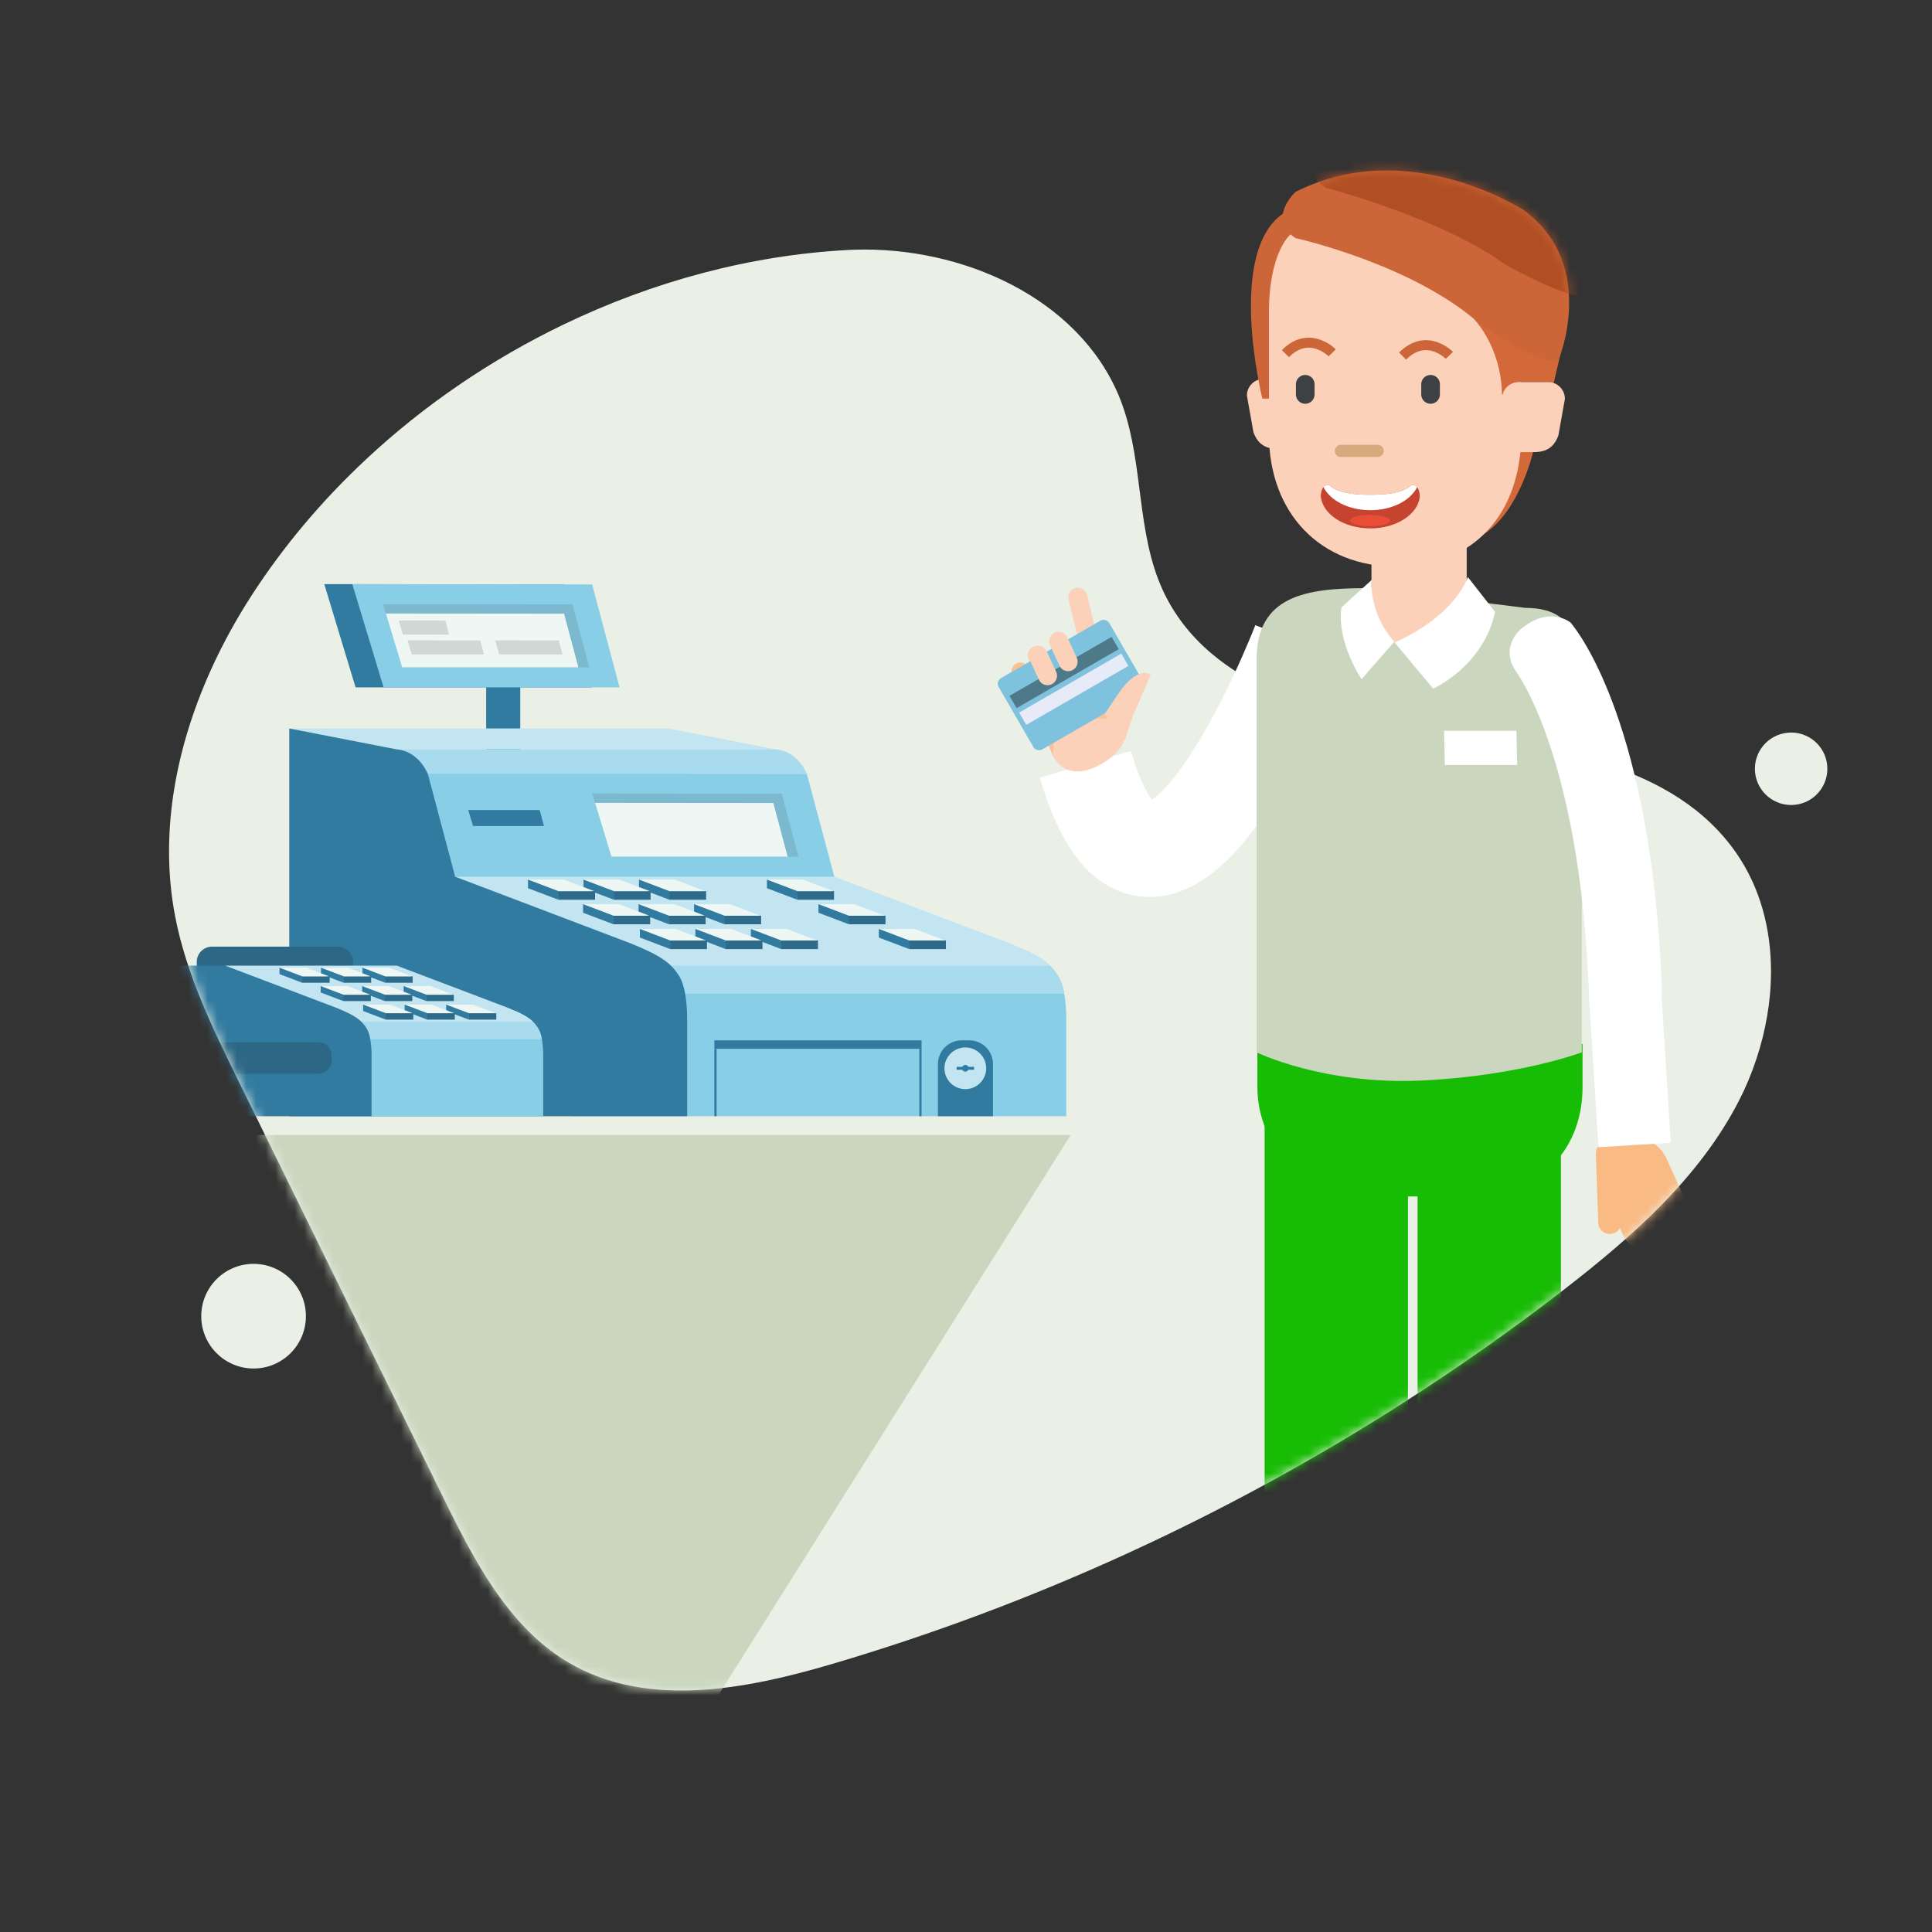 <svg width="200" height="200" viewBox="0 0 200 200" fill="none" xmlns="http://www.w3.org/2000/svg">
<rect x="0" y="0" width="200" height="200" fill="#333333" stroke="none"/>
<path fill-rule="evenodd" clip-rule="evenodd" d="M87.779 25.879C77.642 26.418 67.591 29.142 58.353 33.587C50.852 37.197 43.886 41.941 37.853 47.586C33.338 51.808 29.344 56.533 26.035 61.657C20.964 69.512 17.525 78.763 17.5 88.027V88.234C17.506 90.444 17.707 92.655 18.128 94.847C19.287 100.89 22.028 106.493 24.742 112.013C31.796 126.363 38.85 140.714 45.904 155.064C47.727 158.772 49.657 162.595 52.133 165.879C54.01 168.368 56.2 170.549 58.899 172.13C66.981 176.864 77.194 174.898 86.172 172.246C106.916 166.121 126.78 157.031 145.015 145.38C150.825 141.667 156.475 137.7 161.929 133.477C169 128.004 175.922 121.91 180.015 113.949C180.723 112.574 181.322 111.129 181.816 109.645C182.781 106.749 183.318 103.695 183.333 100.681V100.424C183.312 96.127 182.221 91.919 179.784 88.373C173.349 79.01 160.542 77.28 149.285 75.899C138.029 74.517 125.089 71.394 120.356 61.062C117.647 55.148 118.389 48.182 116.23 42.049C116.214 42.003 116.201 41.956 116.185 41.91C112.426 31.47 100.655 25.833 89.511 25.833C88.931 25.833 88.354 25.848 87.779 25.879Z" fill="#EBF0E6"/>
<mask id="mask0_2_32" style="mask-type:alpha" maskUnits="userSpaceOnUse" x="17" y="8" width="173" height="167">
<path fill-rule="evenodd" clip-rule="evenodd" d="M58.353 33.587C50.852 37.197 43.886 41.941 37.853 47.586C33.338 51.808 29.344 56.533 26.035 61.657C20.964 69.512 17.525 78.763 17.5 88.027C17.506 90.444 17.707 92.655 18.128 94.847C19.287 100.89 22.028 106.493 24.742 112.013C31.796 126.363 38.85 140.714 45.904 155.064C47.727 158.772 49.657 162.595 52.133 165.879C54.01 168.368 56.2 170.549 58.899 172.13C66.981 176.864 77.194 174.898 86.172 172.246C106.916 166.121 126.78 157.031 145.015 145.38C150.825 141.667 156.475 137.7 161.929 133.477C169 128.004 175.922 121.91 180.015 113.949C180.723 112.574 181.322 111.129 181.816 109.645C182.781 106.749 183.318 103.695 183.333 100.681C183.312 96.127 182.221 91.919 179.784 88.373C173.349 79.01 224.797 18.49 141.471 8.35C141.471 8.35 100.655 25.833 89.511 25.833C88.931 25.833 88.354 25.848 87.779 25.879C77.642 26.418 67.591 29.142 58.353 33.587Z" fill="white"/>
</mask>
<g mask="url(#mask0_2_32)">
<path d="M134.538 66.481C134.538 66.481 119.853 104.696 112.357 79.124" stroke="white" stroke-width="9.828"/>
<path fill-rule="evenodd" clip-rule="evenodd" d="M114.397 69.643L116.632 75.162C116.85 75.704 116.588 76.323 116.045 76.543L110.378 78.832C109.832 79.052 109.213 78.789 108.994 78.246L106.844 72.94C106.844 72.94 106.899 70.359 109.654 69.246C112.714 68.008 114.397 69.643 114.397 69.643Z" fill="#FAC28E"/>
<path fill-rule="evenodd" clip-rule="evenodd" d="M111.344 60.855C110.814 60.984 110.489 61.514 110.617 62.043L112.772 70.955C112.9 71.485 113.432 71.811 113.96 71.683C114.49 71.556 114.815 71.024 114.687 70.494L112.532 61.581C112.406 61.051 111.873 60.726 111.344 60.855Z" fill="#FBD1BA"/>
<path fill-rule="evenodd" clip-rule="evenodd" d="M106.842 67.042C106.397 67.353 106.289 67.967 106.6 68.411L111.858 75.928C112.171 76.374 112.786 76.484 113.232 76.171C113.678 75.86 113.786 75.247 113.474 74.801L108.215 67.285C107.904 66.838 107.288 66.729 106.842 67.042Z" fill="#FAC28E"/>
<path fill-rule="evenodd" clip-rule="evenodd" d="M105.101 68.74C104.696 69.021 104.598 69.578 104.88 69.983L109.654 76.805C109.936 77.209 110.494 77.307 110.898 77.025C111.305 76.742 111.401 76.185 111.12 75.782L106.346 68.958C106.062 68.555 105.506 68.457 105.101 68.74Z" fill="#FAC28E"/>
<path fill-rule="evenodd" clip-rule="evenodd" d="M108.994 78.246C108.994 78.246 110.115 80.814 113.222 79.477C113.222 79.477 117.927 77.578 116.045 74.362L109.24 74.352L108.994 78.246Z" fill="#FBD1BA"/>
<path fill-rule="evenodd" clip-rule="evenodd" d="M118.425 70.706C118.615 71.035 118.501 71.455 118.173 71.645L107.909 77.571C107.58 77.76 107.16 77.648 106.969 77.32L103.385 71.125C103.194 70.796 103.308 70.376 103.636 70.187L113.901 64.26C114.229 64.071 114.651 64.184 114.84 64.512L118.425 70.706Z" fill="#7EC2DE"/>
<path fill-rule="evenodd" clip-rule="evenodd" d="M115.811 67.203L105.235 73.308L104.499 72.035L115.076 65.929L115.811 67.203Z" fill="#4E7988"/>
<path fill-rule="evenodd" clip-rule="evenodd" d="M116.812 68.933L106.237 75.04L105.501 73.766L116.077 67.66L116.812 68.933Z" fill="#E7EAF7"/>
<path fill-rule="evenodd" clip-rule="evenodd" d="M109.183 65.484C108.689 65.709 108.47 66.293 108.694 66.787L109.675 68.905C109.9 69.399 110.484 69.62 110.98 69.396C111.475 69.169 111.694 68.586 111.469 68.091L110.489 65.974C110.264 65.478 109.68 65.26 109.183 65.484Z" fill="#FBD1BA"/>
<path fill-rule="evenodd" clip-rule="evenodd" d="M107.051 66.934C106.555 67.159 106.337 67.743 106.561 68.237L107.542 70.355C107.766 70.849 108.35 71.07 108.847 70.845C109.342 70.62 109.561 70.036 109.337 69.542L108.355 67.424C108.132 66.928 107.547 66.71 107.051 66.934Z" fill="#FBD1BA"/>
<path fill-rule="evenodd" clip-rule="evenodd" d="M116.449 76.625L117.308 74.041L119.125 69.844C119.125 69.844 117.772 68.739 115.636 72.012L114.339 73.944L116.449 76.625Z" fill="#FBD1BA"/>
<path d="M138.333 104.469V158.818" stroke="#17BC05" stroke-width="14.839"/>
<path d="M154.167 113.049V167.399" stroke="#17BC05" stroke-width="14.839"/>
<path fill-rule="evenodd" clip-rule="evenodd" d="M130.163 108.069V112.532C130.163 118.786 135.239 123.855 141.498 123.855H152.491C158.751 123.855 163.825 119.521 163.825 112.532V108.069H130.163Z" fill="#17BC05"/>
<path fill-rule="evenodd" clip-rule="evenodd" d="M130.084 108.938V68.252C130.084 61.702 135.16 60.884 141.42 60.884L157.918 62.927C164.179 62.927 163.745 68.239 163.745 74.789V108.938C163.745 108.938 157.292 111.375 147.22 111.854C137.043 112.339 130.084 108.938 130.084 108.938Z" fill="#CAD6BE"/>
<path fill-rule="evenodd" clip-rule="evenodd" d="M141.973 64.438C141.973 66.357 143.367 65.94 144.97 66.752C145.641 67.092 146.101 69.361 146.903 69.361C149.626 69.361 151.832 67.157 151.832 64.438V45.656C151.832 42.937 149.626 40.732 146.903 40.732C144.181 40.732 141.973 42.937 141.973 45.656V64.438Z" fill="#FBD1BA"/>
<path fill-rule="evenodd" clip-rule="evenodd" d="M151.948 59.733C151.948 59.733 150.789 63.635 144.373 66.514L148.359 71.284C148.359 71.284 153.535 69.015 154.772 63.346L151.948 59.733Z" fill="white"/>
<path fill-rule="evenodd" clip-rule="evenodd" d="M141.998 60.035C141.998 60.035 141.612 63.346 144.33 66.434L140.953 70.31C140.953 70.31 138.356 66.535 138.86 62.881L141.998 60.035Z" fill="white"/>
<path fill-rule="evenodd" clip-rule="evenodd" d="M158.698 46.807C158.698 46.807 157.334 52.841 153.663 55.256L154.215 45.645C154.215 45.645 158.704 41.274 158.698 46.807Z" fill="#D36839"/>
<path fill-rule="evenodd" clip-rule="evenodd" d="M135.59 44.738C135.59 45.695 134.813 46.472 133.855 46.472H132.38C131.421 46.472 130.31 46.297 129.755 44.738L129.08 40.951C129.08 39.994 129.857 39.218 130.814 39.218H133.855C134.813 39.218 135.59 39.994 135.59 40.951V44.738Z" fill="#FBD1BA"/>
<path fill-rule="evenodd" clip-rule="evenodd" d="M131.36 44.931C131.36 53.11 136.648 58.664 144.625 58.664C152.601 58.664 157.479 53.11 157.479 44.931V31.769C157.589 24.273 144.977 20.654 137.002 20.654C137.002 20.654 131.127 19.702 131.36 31.769V44.931Z" fill="#FBD1BA"/>
<path fill-rule="evenodd" clip-rule="evenodd" d="M138.18 46.677C138.18 47.026 138.464 47.309 138.812 47.309H142.61C142.959 47.309 143.243 47.026 143.243 46.677C143.243 46.328 142.959 46.045 142.61 46.045H138.812C138.464 46.045 138.18 46.328 138.18 46.677Z" fill="#D8A97D"/>
<path fill-rule="evenodd" clip-rule="evenodd" d="M147.125 40.833C147.125 41.366 147.557 41.799 148.092 41.799C148.628 41.799 149.059 41.366 149.059 40.833V39.779C149.059 39.246 148.628 38.813 148.092 38.813C147.557 38.813 147.125 39.246 147.125 39.779V40.833Z" fill="#3E4144"/>
<path fill-rule="evenodd" clip-rule="evenodd" d="M136.085 40.833C136.085 41.366 135.651 41.799 135.118 41.799C134.584 41.799 134.151 41.366 134.151 40.833V39.779C134.151 39.246 134.584 38.813 135.118 38.813C135.651 38.813 136.085 39.246 136.085 39.779V40.833Z" fill="#3E4144"/>
<path fill-rule="evenodd" clip-rule="evenodd" d="M136.724 51.35C136.88 53.218 139.112 54.699 141.856 54.699C144.558 54.699 146.763 53.256 146.98 51.427C146.959 50.903 146.845 50.602 146.701 50.432C146.49 50.178 146.232 50.201 146.122 50.224C145.203 51.034 143.637 51.219 141.856 51.219C140.072 51.219 138.513 51.034 137.589 50.224C137.486 50.201 137.221 50.169 137.002 50.424C136.866 50.586 136.751 50.872 136.724 51.35Z" fill="#C5432F"/>
<path fill-rule="evenodd" clip-rule="evenodd" d="M137.002 50.424C137.698 51.813 139.603 52.816 141.856 52.816C144.1 52.816 146.008 51.821 146.701 50.432C146.49 50.178 146.232 50.201 146.122 50.224C145.203 51.034 143.637 51.219 141.856 51.219C140.072 51.219 138.513 51.034 137.589 50.224C137.486 50.201 137.221 50.169 137.002 50.424Z" fill="white"/>
<path fill-rule="evenodd" clip-rule="evenodd" d="M139.766 53.887C139.766 54.211 140.687 54.474 141.823 54.474C142.958 54.474 143.881 54.211 143.881 53.887C143.881 53.563 142.958 53.3 141.823 53.3C140.687 53.3 139.766 53.563 139.766 53.887Z" fill="#E94D38"/>
<path d="M150.041 36.784C150.041 36.784 147.696 34.365 145.195 36.862" stroke="#CC6537" stroke-width="1.034"/>
<path d="M137.909 36.527C137.909 36.527 135.564 34.107 133.065 36.605" stroke="#CC6537" stroke-width="1.034"/>
<path fill-rule="evenodd" clip-rule="evenodd" d="M133.065 21.946C133.065 21.946 133.603 23.011 133.603 24.261C133.603 24.261 131.36 26.013 131.36 32.382V41.265H130.677C130.677 41.265 126.811 25.768 133.065 21.946Z" fill="#CC6537"/>
<path fill-rule="evenodd" clip-rule="evenodd" d="M152.495 32.934C152.495 32.934 155.401 35.737 155.488 40.88H157.479V39.553H160.265L160.837 39.65L161.481 36.907C161.481 36.907 156.945 32.022 152.495 32.934Z" fill="#D36839"/>
<path fill-rule="evenodd" clip-rule="evenodd" d="M134.097 24.643C134.097 24.643 146.44 27.374 153.372 33.691C153.372 33.691 158.545 37.177 161.26 37.495C161.26 37.495 165.536 27.571 157.797 21.799C157.797 21.799 145.846 13.916 134.097 19.875C134.097 19.875 131.108 22.645 134.097 24.643Z" fill="#CC6537"/>
<mask id="mask1_2_32" style="mask-type:alpha" maskUnits="userSpaceOnUse" x="132" y="17" width="31" height="21">
<path fill-rule="evenodd" clip-rule="evenodd" d="M134.097 24.643C134.097 24.643 146.44 27.374 153.372 33.691C153.372 33.691 158.545 37.177 161.26 37.495C161.26 37.495 165.536 27.571 157.797 21.799C157.797 21.799 145.846 13.916 134.097 19.875C134.097 19.875 131.108 22.645 134.097 24.643Z" fill="white"/>
</mask>
<g mask="url(#mask1_2_32)">
<path fill-rule="evenodd" clip-rule="evenodd" d="M137.285 19.445C137.285 19.445 149.331 22.621 155.736 27.334C155.736 27.334 160.608 30.098 163.279 30.623C163.279 30.623 168.27 25.069 161.022 20.592C161.022 20.592 149.753 14.309 137.643 16.526C137.643 16.526 134.468 17.857 137.285 19.445Z" fill="#B04F24"/>
</g>
<path fill-rule="evenodd" clip-rule="evenodd" d="M155.487 45.074C155.487 46.031 156.265 46.807 157.222 46.807H158.698C159.656 46.807 160.768 46.633 161.324 45.074L161.999 41.286C161.999 40.329 161.221 39.553 160.265 39.553H157.222C156.265 39.553 155.487 40.329 155.487 41.286V45.074Z" fill="#FBD1BA"/>
<path fill-rule="evenodd" clip-rule="evenodd" d="M162.583 64.446C162.583 64.446 160.397 62.647 157.468 65.103C157.468 65.103 155.324 66.81 156.787 69.29C156.856 69.375 163.631 78.094 164.505 103.205L172.06 102.942C171.093 75.234 163.451 65.468 162.583 64.446Z" fill="white"/>
<path fill-rule="evenodd" clip-rule="evenodd" d="M168.008 127.839C168.849 129.689 170.57 129.496 172.424 128.657C174.276 127.821 175.56 126.656 174.721 124.806L172.512 119.93C171.675 118.078 169.494 117.257 167.64 118.095C165.787 118.931 164.964 121.111 165.803 122.963L168.008 127.839Z" fill="#F9BA83"/>
<path fill-rule="evenodd" clip-rule="evenodd" d="M165.451 126.588C165.473 127.247 166.025 127.761 166.688 127.739C167.343 127.715 167.859 127.163 167.837 126.504L167.588 119.354C167.562 118.696 167.009 118.181 166.352 118.204C165.693 118.227 165.177 118.78 165.202 119.437L165.451 126.588Z" fill="#F9BA83"/>
<path fill-rule="evenodd" clip-rule="evenodd" d="M172.957 118.297L165.473 118.756L164.454 102.523L171.937 102.063L172.957 118.297Z" fill="white"/>
<path fill-rule="evenodd" clip-rule="evenodd" d="M157.059 79.189H149.569L149.487 75.65H156.976L157.059 79.189Z" fill="white"/>
<path fill-rule="evenodd" clip-rule="evenodd" d="M50.326 78.835H53.857V69.079H50.326V78.835Z" fill="#317BA0"/>
<path fill-rule="evenodd" clip-rule="evenodd" d="M33.569 60.468L36.808 71.157H61.235L58.395 60.497L36.47 60.471L33.569 60.468Z" fill="#317BA0"/>
<path fill-rule="evenodd" clip-rule="evenodd" d="M110.383 105.455V115.55H59.102V101.593H109.831C109.982 101.981 110.091 102.425 110.171 102.87C110.404 104.155 110.383 105.455 110.383 105.455Z" fill="#89CEE7"/>
<path fill-rule="evenodd" clip-rule="evenodd" d="M110.171 102.87H56.31V98.223H105.87C107.237 98.839 108.078 99.355 108.703 99.965C109.031 100.286 109.299 100.633 109.555 101.035C109.858 101.513 110.05 102.19 110.171 102.87Z" fill="#A8DBEE"/>
<path fill-rule="evenodd" clip-rule="evenodd" d="M108.703 99.965H37.696V85.412H84.944L86.364 90.757L104.58 97.674C106.746 98.557 107.902 99.184 108.703 99.965Z" fill="#C2E5F1"/>
<path fill-rule="evenodd" clip-rule="evenodd" d="M43.878 80.068L47.118 90.757H86.364L83.523 80.097L43.878 80.068Z" fill="#89CEE7"/>
<path fill-rule="evenodd" clip-rule="evenodd" d="M36.47 60.468L39.709 71.157H64.137L61.298 60.497L36.47 60.468Z" fill="#89CEE7"/>
<path fill-rule="evenodd" clip-rule="evenodd" d="M60.999 69.08H41.631L39.944 63.509L39.652 62.543L59.263 62.562L60.999 69.08Z" fill="#7CB8CE"/>
<path fill-rule="evenodd" clip-rule="evenodd" d="M29.945 75.41H69.195L80.306 77.572H41.058L29.945 75.41Z" fill="#C2E5F1"/>
<path fill-rule="evenodd" clip-rule="evenodd" d="M83.523 80.097H36.628L41.058 77.572H80.306C82.445 77.767 83.361 79.705 83.523 80.097Z" fill="#A8DBEE"/>
<path fill-rule="evenodd" clip-rule="evenodd" d="M71.133 105.455V115.55H29.945V75.411L39.586 77.286L41.058 77.572C43.438 77.788 44.304 80.166 44.304 80.166L47.118 90.757L65.332 97.674C68.387 98.92 69.433 99.655 70.306 101.035C71.182 102.417 71.133 105.455 71.133 105.455Z" fill="#317BA0"/>
<path fill-rule="evenodd" clip-rule="evenodd" d="M73.951 108.571H95.4V107.697H73.951V108.571Z" fill="#317BA0"/>
<path fill-rule="evenodd" clip-rule="evenodd" d="M102.793 110.146V115.55H97.096V110.146C97.096 108.795 98.194 107.697 99.548 107.697H100.34C101.694 107.697 102.793 108.795 102.793 110.146Z" fill="#317BA0"/>
<path fill-rule="evenodd" clip-rule="evenodd" d="M102.091 110.589C102.091 111.781 101.123 112.747 99.93 112.747C98.738 112.747 97.769 111.781 97.769 110.589C97.769 109.398 98.738 108.432 99.93 108.432C101.123 108.432 102.091 109.398 102.091 110.589Z" fill="#C2E5F1"/>
<path fill-rule="evenodd" clip-rule="evenodd" d="M99.026 110.74H100.835V110.44H99.026V110.74Z" fill="#317BA0"/>
<path fill-rule="evenodd" clip-rule="evenodd" d="M100.275 110.59C100.275 110.78 100.121 110.935 99.93 110.935C99.739 110.935 99.585 110.78 99.585 110.59C99.585 110.399 99.739 110.244 99.93 110.244C100.121 110.244 100.275 110.399 100.275 110.59Z" fill="#317BA0"/>
<path fill-rule="evenodd" clip-rule="evenodd" d="M73.951 115.55H74.182V108.571H73.951V115.55Z" fill="#317BA0"/>
<path fill-rule="evenodd" clip-rule="evenodd" d="M95.169 115.55H95.4V108.571H95.169V115.55Z" fill="#317BA0"/>
<path fill-rule="evenodd" clip-rule="evenodd" d="M82.45 92.249L82.539 93.141H86.339V92.249H82.45Z" fill="#2E6B8B"/>
<path fill-rule="evenodd" clip-rule="evenodd" d="M79.303 91.055L82.45 92.249H86.249L83.104 91.055H79.303Z" fill="#EFF7F4"/>
<path fill-rule="evenodd" clip-rule="evenodd" d="M82.539 92.249V93.141L79.394 91.947V91.055L82.539 92.249Z" fill="#317BA0"/>
<path fill-rule="evenodd" clip-rule="evenodd" d="M87.776 94.79L87.868 95.681H91.666V94.79H87.776Z" fill="#2E6B8B"/>
<path fill-rule="evenodd" clip-rule="evenodd" d="M84.632 93.596L87.776 94.79H91.577L88.431 93.596H84.632Z" fill="#EFF7F4"/>
<path fill-rule="evenodd" clip-rule="evenodd" d="M87.868 94.79V95.681L84.723 94.487V93.596L87.868 94.79Z" fill="#317BA0"/>
<path fill-rule="evenodd" clip-rule="evenodd" d="M94.032 97.357L94.123 98.249H97.922V97.357H94.032Z" fill="#2E6B8B"/>
<path fill-rule="evenodd" clip-rule="evenodd" d="M90.886 96.163L94.032 97.357H97.829L94.685 96.163H90.886Z" fill="#EFF7F4"/>
<path fill-rule="evenodd" clip-rule="evenodd" d="M94.123 97.357V98.249L90.976 97.054V96.163L94.123 97.357Z" fill="#317BA0"/>
<path fill-rule="evenodd" clip-rule="evenodd" d="M69.204 92.249L69.295 93.141H73.095V92.249H69.204Z" fill="#2E6B8B"/>
<path fill-rule="evenodd" clip-rule="evenodd" d="M66.059 91.055L69.204 92.249H73.003L69.859 91.055H66.059Z" fill="#EFF7F4"/>
<path fill-rule="evenodd" clip-rule="evenodd" d="M69.295 92.249V93.141L66.15 91.947V91.055L69.295 92.249Z" fill="#317BA0"/>
<path fill-rule="evenodd" clip-rule="evenodd" d="M63.457 92.249L63.55 93.141H67.349V92.249H63.457Z" fill="#2E6B8B"/>
<path fill-rule="evenodd" clip-rule="evenodd" d="M60.313 91.055L63.457 92.249H67.258L64.112 91.055H60.313Z" fill="#EFF7F4"/>
<path fill-rule="evenodd" clip-rule="evenodd" d="M63.55 92.249V93.141L60.405 91.947V91.055L63.55 92.249Z" fill="#317BA0"/>
<path fill-rule="evenodd" clip-rule="evenodd" d="M57.714 92.249L57.804 93.141H61.602V92.249H57.714Z" fill="#2E6B8B"/>
<path fill-rule="evenodd" clip-rule="evenodd" d="M54.568 91.055L57.714 92.249H61.513L58.367 91.055H54.568Z" fill="#EFF7F4"/>
<path fill-rule="evenodd" clip-rule="evenodd" d="M57.804 92.249V93.141L54.658 91.947V91.055L57.804 92.249Z" fill="#317BA0"/>
<path fill-rule="evenodd" clip-rule="evenodd" d="M74.904 94.79L74.996 95.681H78.794V94.79H74.904Z" fill="#2E6B8B"/>
<path fill-rule="evenodd" clip-rule="evenodd" d="M71.758 93.596L74.904 94.79H78.702L75.558 93.596H71.758Z" fill="#EFF7F4"/>
<path fill-rule="evenodd" clip-rule="evenodd" d="M74.996 94.79V95.681L71.85 94.487V93.596L74.996 94.79Z" fill="#317BA0"/>
<path fill-rule="evenodd" clip-rule="evenodd" d="M69.158 94.79L69.248 95.681H73.049V94.79H69.158Z" fill="#2E6B8B"/>
<path fill-rule="evenodd" clip-rule="evenodd" d="M66.013 93.596L69.158 94.79H72.957L69.813 93.596H66.013Z" fill="#EFF7F4"/>
<path fill-rule="evenodd" clip-rule="evenodd" d="M69.248 94.79V95.681L66.104 94.487V93.596L69.248 94.79Z" fill="#317BA0"/>
<path fill-rule="evenodd" clip-rule="evenodd" d="M63.413 94.79L63.504 95.681H67.304V94.79H63.413Z" fill="#2E6B8B"/>
<path fill-rule="evenodd" clip-rule="evenodd" d="M60.268 93.596L63.413 94.79H67.213L64.068 93.596H60.268Z" fill="#EFF7F4"/>
<path fill-rule="evenodd" clip-rule="evenodd" d="M63.504 94.79V95.681L60.359 94.487V93.596L63.504 94.79Z" fill="#317BA0"/>
<path fill-rule="evenodd" clip-rule="evenodd" d="M80.786 97.357L80.876 98.249H84.676V97.357H80.786Z" fill="#2E6B8B"/>
<path fill-rule="evenodd" clip-rule="evenodd" d="M77.64 96.163L80.786 97.357H84.585L81.44 96.163H77.64Z" fill="#EFF7F4"/>
<path fill-rule="evenodd" clip-rule="evenodd" d="M80.876 97.357V98.249L77.731 97.054V96.163L80.876 97.357Z" fill="#317BA0"/>
<path fill-rule="evenodd" clip-rule="evenodd" d="M75.04 97.357L75.13 98.249H78.931V97.357H75.04Z" fill="#2E6B8B"/>
<path fill-rule="evenodd" clip-rule="evenodd" d="M71.894 96.163L75.04 97.357H78.839L75.695 96.163H71.894Z" fill="#EFF7F4"/>
<path fill-rule="evenodd" clip-rule="evenodd" d="M75.13 97.357V98.249L71.987 97.054V96.163L75.13 97.357Z" fill="#317BA0"/>
<path fill-rule="evenodd" clip-rule="evenodd" d="M69.295 97.357L69.385 98.249H73.185V97.357H69.295Z" fill="#2E6B8B"/>
<path fill-rule="evenodd" clip-rule="evenodd" d="M66.15 96.163L69.295 97.357H73.095L69.948 96.163H66.15Z" fill="#EFF7F4"/>
<path fill-rule="evenodd" clip-rule="evenodd" d="M69.385 97.357V98.249L66.241 97.054V96.163L69.385 97.357Z" fill="#317BA0"/>
<path fill-rule="evenodd" clip-rule="evenodd" d="M59.872 69.08H41.631L39.944 63.509L58.392 63.526L59.872 69.08Z" fill="#EFF7F4"/>
<path fill-rule="evenodd" clip-rule="evenodd" d="M46.486 65.697H41.711L41.269 64.239L46.099 64.243L46.486 65.697Z" fill="#D0D7D4"/>
<path fill-rule="evenodd" clip-rule="evenodd" d="M50.103 67.752H42.626L42.184 66.294L49.715 66.299L50.103 67.752Z" fill="#D0D7D4"/>
<path fill-rule="evenodd" clip-rule="evenodd" d="M58.234 67.752H51.69L51.247 66.294L57.846 66.299L58.234 67.752Z" fill="#D0D7D4"/>
<path fill-rule="evenodd" clip-rule="evenodd" d="M82.661 88.68H63.293L61.605 83.109L61.312 82.144L80.924 82.163L82.661 88.68Z" fill="#7CB8CE"/>
<path fill-rule="evenodd" clip-rule="evenodd" d="M81.535 88.68H63.293L61.605 83.109L80.055 83.126L81.535 88.68Z" fill="#EFF7F4"/>
<path fill-rule="evenodd" clip-rule="evenodd" d="M56.31 85.511H48.972L48.47 83.853L55.87 83.858L56.31 85.511Z" fill="#317BA0"/>
<path fill-rule="evenodd" clip-rule="evenodd" d="M36.559 103.076C36.559 103.951 35.848 104.661 34.971 104.661H21.953C21.077 104.661 20.366 103.951 20.366 103.076V99.58C20.366 98.704 21.077 97.995 21.953 97.995H34.971C35.848 97.995 36.559 98.704 36.559 99.58V103.076Z" fill="#2C6786"/>
<path fill-rule="evenodd" clip-rule="evenodd" d="M56.23 109.215V115.55H30.913V106.79H55.883C55.979 107.034 56.047 107.313 56.097 107.592C56.244 108.399 56.23 109.215 56.23 109.215Z" fill="#89CEE7"/>
<path fill-rule="evenodd" clip-rule="evenodd" d="M56.097 107.592H29.161V104.675H53.397C54.256 105.062 54.783 105.386 55.176 105.769C55.382 105.97 55.552 106.187 55.711 106.44C55.901 106.74 56.021 107.165 56.097 107.592Z" fill="#A8DBEE"/>
<path fill-rule="evenodd" clip-rule="evenodd" d="M41.156 99.99L41.148 99.96H23.323V105.769H55.176C54.672 105.278 53.948 104.885 52.589 104.33L41.156 99.99Z" fill="#C2E5F1"/>
<path fill-rule="evenodd" clip-rule="evenodd" d="M34.824 104.33L23.391 99.99L23.384 99.96H18.459V115.55H38.465V109.215C38.465 109.215 38.495 107.308 37.946 106.44C37.397 105.574 36.742 105.113 34.824 104.33Z" fill="#317BA0"/>
<path fill-rule="evenodd" clip-rule="evenodd" d="M39.808 101.069L39.877 101.735H42.718V101.069H39.808Z" fill="#2E6B8B"/>
<path fill-rule="evenodd" clip-rule="evenodd" d="M37.457 100.175L39.808 101.069H42.649L40.298 100.175H37.457Z" fill="#EFF7F4"/>
<path fill-rule="evenodd" clip-rule="evenodd" d="M39.877 101.069V101.735L37.525 100.841V100.175L39.877 101.069Z" fill="#317BA0"/>
<path fill-rule="evenodd" clip-rule="evenodd" d="M35.513 101.069L35.581 101.735H38.422V101.069H35.513Z" fill="#2E6B8B"/>
<path fill-rule="evenodd" clip-rule="evenodd" d="M33.162 100.175L35.513 101.069H38.354L36.002 100.175H33.162Z" fill="#EFF7F4"/>
<path fill-rule="evenodd" clip-rule="evenodd" d="M35.581 101.069V101.735L33.23 100.841V100.175L35.581 101.069Z" fill="#317BA0"/>
<path fill-rule="evenodd" clip-rule="evenodd" d="M31.218 101.069L31.286 101.735H34.126V101.069H31.218Z" fill="#2E6B8B"/>
<path fill-rule="evenodd" clip-rule="evenodd" d="M28.867 100.175L31.218 101.069H34.057L31.707 100.175H28.867Z" fill="#EFF7F4"/>
<path fill-rule="evenodd" clip-rule="evenodd" d="M31.286 101.069V101.735L28.933 100.841V100.175L31.286 101.069Z" fill="#317BA0"/>
<path fill-rule="evenodd" clip-rule="evenodd" d="M44.07 102.968L44.138 103.634H46.978V102.968H44.07Z" fill="#2E6B8B"/>
<path fill-rule="evenodd" clip-rule="evenodd" d="M41.719 102.076L44.07 102.968H46.911L44.559 102.076H41.719Z" fill="#EFF7F4"/>
<path fill-rule="evenodd" clip-rule="evenodd" d="M44.139 102.968V103.634L41.786 102.741V102.076L44.139 102.968Z" fill="#317BA0"/>
<path fill-rule="evenodd" clip-rule="evenodd" d="M39.774 102.968L39.842 103.634H42.684V102.968H39.774Z" fill="#2E6B8B"/>
<path fill-rule="evenodd" clip-rule="evenodd" d="M37.423 102.076L39.774 102.968H42.616L40.264 102.076H37.423Z" fill="#EFF7F4"/>
<path fill-rule="evenodd" clip-rule="evenodd" d="M39.842 102.968V103.634L37.491 102.741V102.076L39.842 102.968Z" fill="#317BA0"/>
<path fill-rule="evenodd" clip-rule="evenodd" d="M35.479 102.968L35.547 103.634H38.387V102.968H35.479Z" fill="#2E6B8B"/>
<path fill-rule="evenodd" clip-rule="evenodd" d="M33.129 102.076L35.479 102.968H38.321L35.968 102.076H33.129Z" fill="#EFF7F4"/>
<path fill-rule="evenodd" clip-rule="evenodd" d="M35.547 102.968V103.634L33.196 102.741V102.076L35.547 102.968Z" fill="#317BA0"/>
<path fill-rule="evenodd" clip-rule="evenodd" d="M48.468 104.887L48.535 105.554H51.376V104.887H48.468Z" fill="#2E6B8B"/>
<path fill-rule="evenodd" clip-rule="evenodd" d="M46.117 103.995L48.468 104.887H51.309L48.956 103.995H46.117Z" fill="#EFF7F4"/>
<path fill-rule="evenodd" clip-rule="evenodd" d="M48.535 104.887V105.554L46.185 104.661V103.995L48.535 104.887Z" fill="#317BA0"/>
<path fill-rule="evenodd" clip-rule="evenodd" d="M44.172 104.887L44.24 105.554H47.079V104.887H44.172Z" fill="#2E6B8B"/>
<path fill-rule="evenodd" clip-rule="evenodd" d="M41.821 103.995L44.172 104.887H47.013L44.662 103.995H41.821Z" fill="#EFF7F4"/>
<path fill-rule="evenodd" clip-rule="evenodd" d="M44.239 104.887V105.554L41.888 104.661V103.995L44.239 104.887Z" fill="#317BA0"/>
<path fill-rule="evenodd" clip-rule="evenodd" d="M39.877 104.887L39.945 105.554H42.785V104.887H39.877Z" fill="#2E6B8B"/>
<path fill-rule="evenodd" clip-rule="evenodd" d="M37.525 103.995L39.877 104.887H42.718L40.365 103.995H37.525Z" fill="#EFF7F4"/>
<path fill-rule="evenodd" clip-rule="evenodd" d="M39.945 104.887V105.554L37.593 104.661V103.995L39.945 104.887Z" fill="#317BA0"/>
<path fill-rule="evenodd" clip-rule="evenodd" d="M34.338 109.765C34.338 110.536 33.712 111.162 32.939 111.162H16.315C15.542 111.162 14.916 110.536 14.916 109.765V109.287C14.916 108.515 15.542 107.888 16.315 107.888H32.939C33.712 107.888 34.338 108.515 34.338 109.287V109.765Z" fill="#2C6786"/>
<path fill-rule="evenodd" clip-rule="evenodd" d="M17.5 176.667L66.094 188.649L110.833 117.5H17.5V176.667Z" fill="#CAD6BE"/>
</g>
<ellipse cx="185.417" cy="79.583" rx="3.75" ry="3.75" fill="#EBF0E6"/>
<ellipse cx="26.25" cy="136.25" rx="5.417" ry="5.417" fill="#EBF0E6"/>
</svg>
